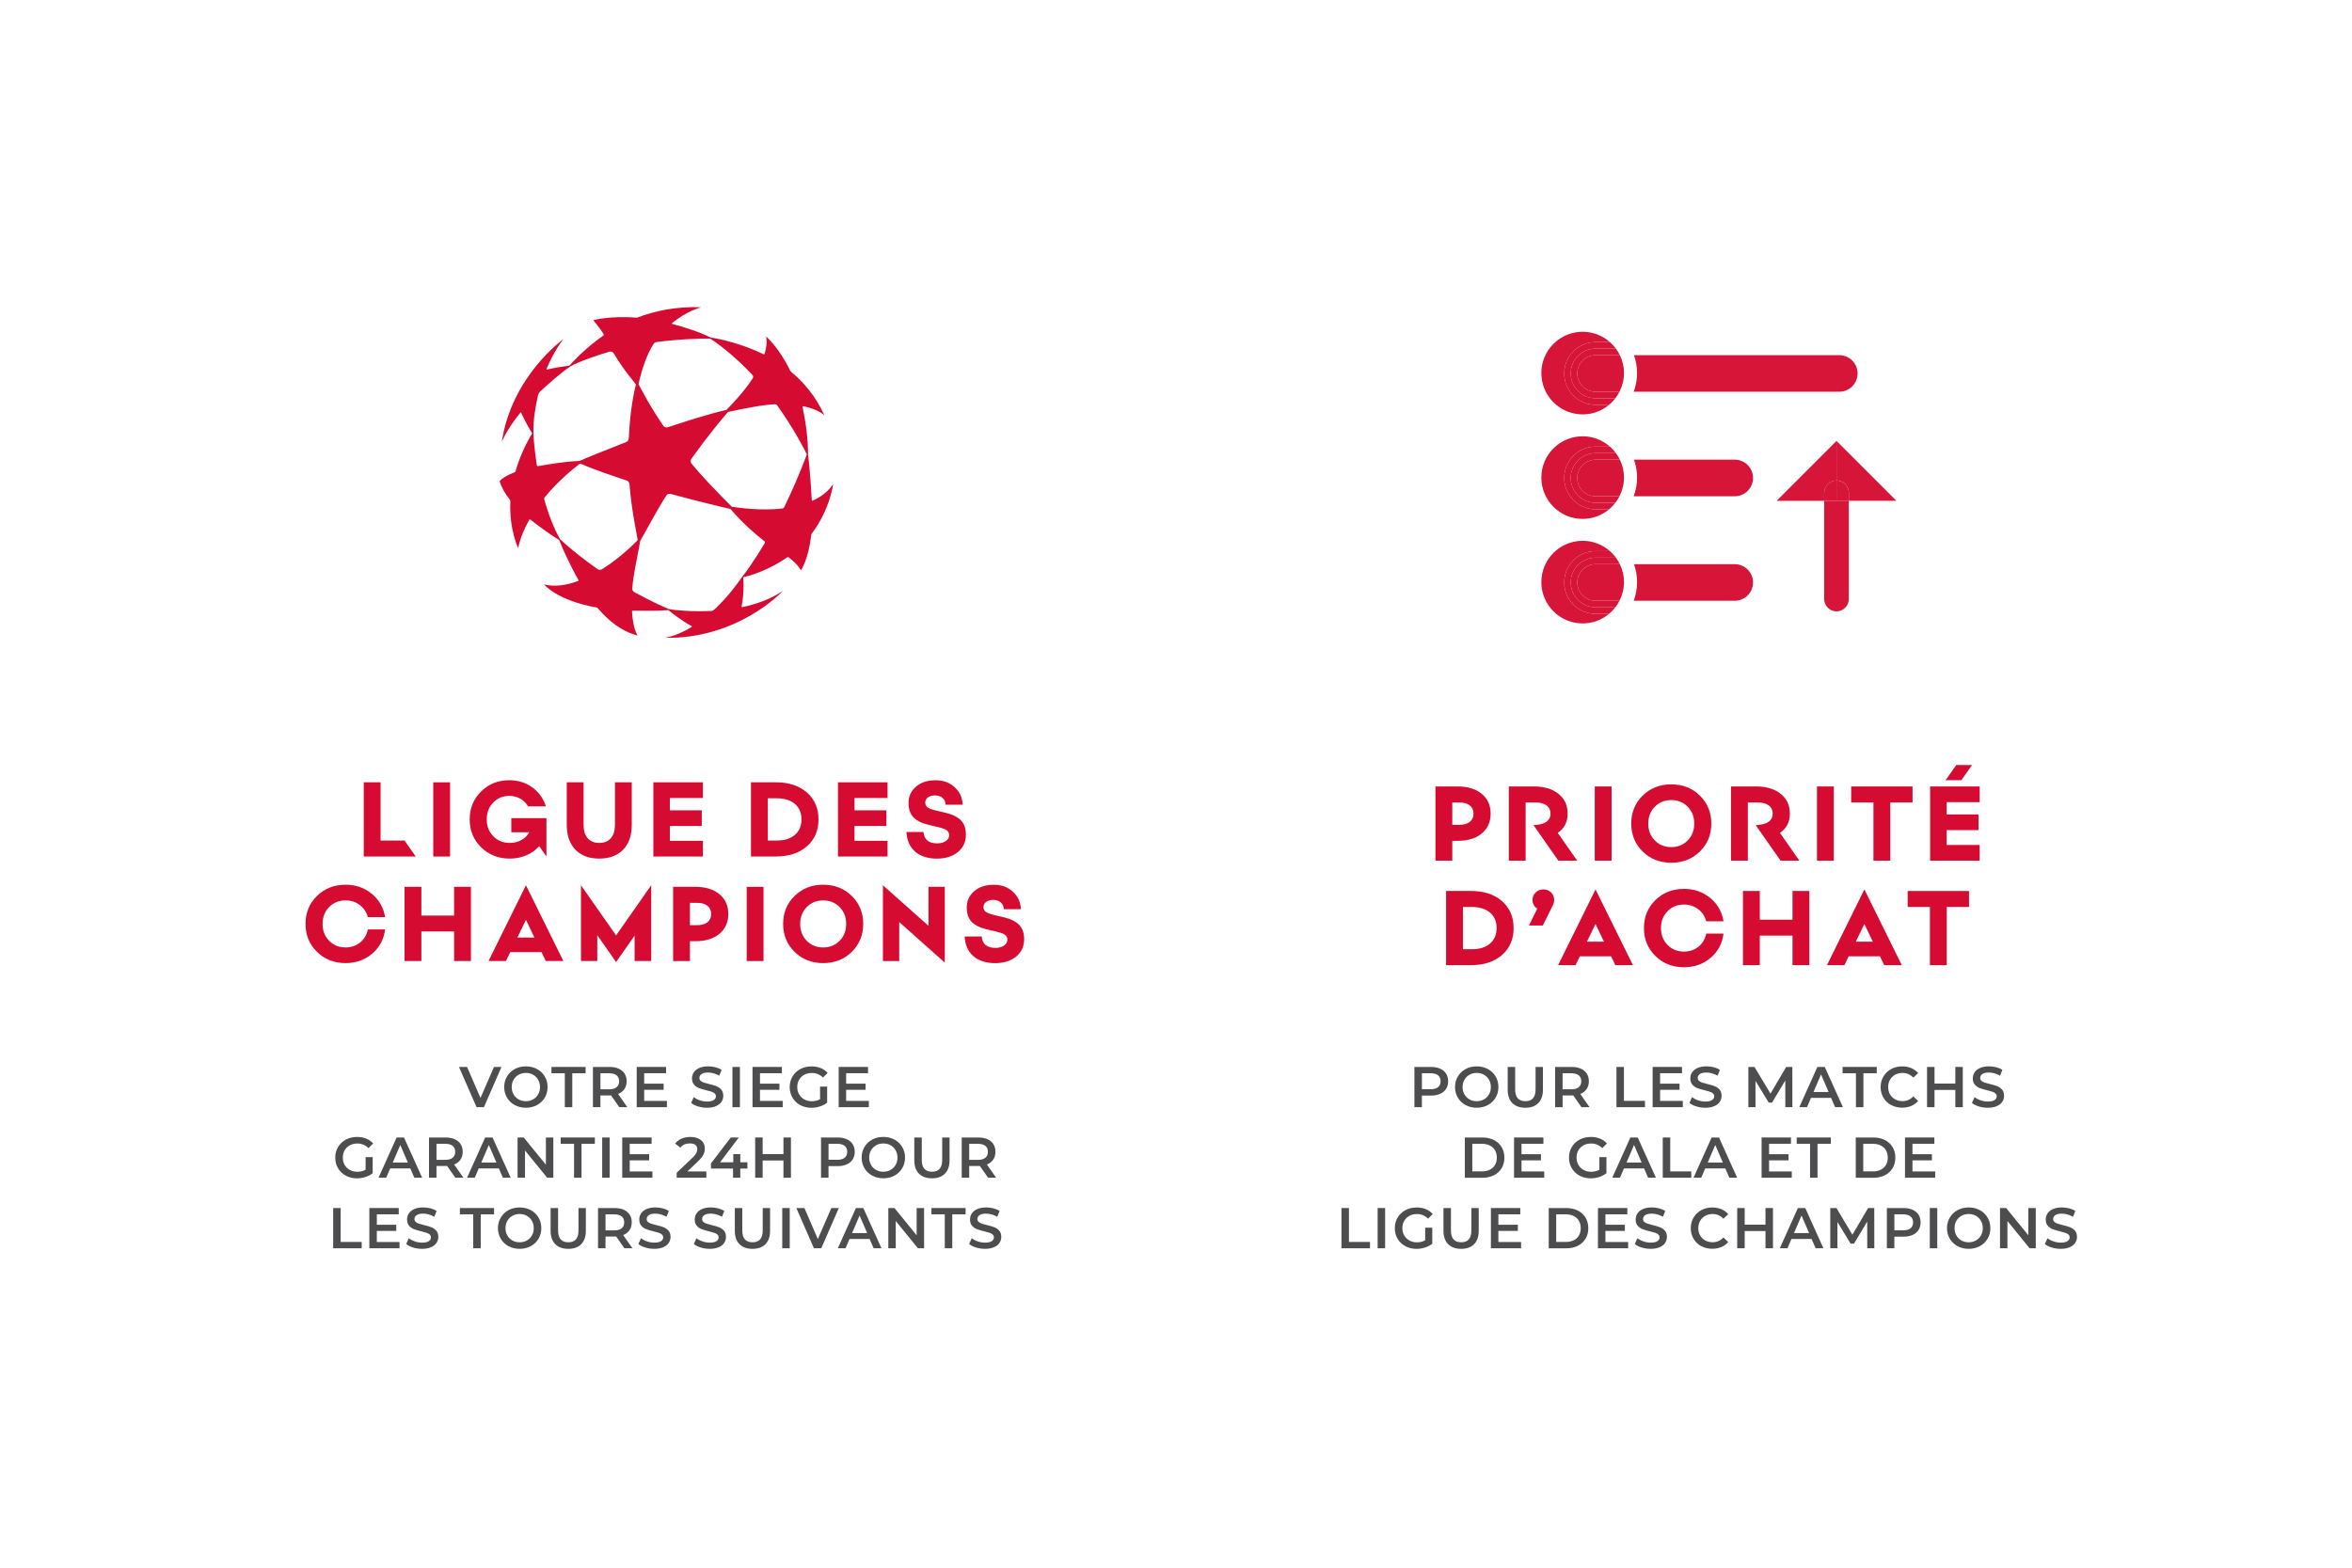 <?xml version="1.0" encoding="UTF-8"?>
<svg id="Layer_1" data-name="Layer 1" xmlns="http://www.w3.org/2000/svg" viewBox="0 0 900 600">
  <defs>
    <style>
      .cls-1 {
        fill: #4d4d4f;
      }

      .cls-2 {
        fill: #d50b32;
      }

      .cls-3 {
        fill: #fff;
      }

      .cls-4 {
        fill: #d61539;
      }
    </style>
  </defs>
  <rect class="cls-3" x="0" width="900" height="600"/>
  <g>
    <path class="cls-2" d="M159.07,327.81h-19.88v-28.4h6.44v22.28h9.16l4.28,6.12Z"/>
    <path class="cls-2" d="M172.22,299.42v28.4h-6.44v-28.4h6.44Z"/>
    <path class="cls-2" d="M209.09,327.81l-2.76-3.96c-1.36,1.52-3.01,2.69-4.96,3.52-1.95.83-4.05,1.24-6.32,1.24-4.35,0-7.99-1.43-10.92-4.3-2.93-2.87-4.4-6.43-4.4-10.7s1.45-7.8,4.36-10.68c2.91-2.88,6.49-4.32,10.76-4.32,3.33,0,6.26.9,8.78,2.7s4.27,4.23,5.26,7.3h-6.8c-.77-1.28-1.79-2.27-3.04-2.96-1.25-.69-2.65-1.04-4.2-1.04-2.45,0-4.5.86-6.14,2.58s-2.46,3.86-2.46,6.42.83,4.73,2.5,6.44c1.67,1.71,3.77,2.56,6.3,2.56,1.63,0,3.09-.35,4.4-1.06,1.31-.71,2.33-1.71,3.08-3.02h-6.88v-5.4h13.44v14.68Z"/>
    <path class="cls-2" d="M220.17,325.19c-2.2-2.28-3.3-5.45-3.3-9.5v-16.28h6.44v16.28c0,2.21.52,3.92,1.56,5.12,1.04,1.2,2.52,1.8,4.44,1.8s3.4-.6,4.44-1.8c1.04-1.2,1.56-2.91,1.56-5.12v-16.28h6.44v16.28c0,4.05-1.1,7.22-3.3,9.5s-5.25,3.42-9.14,3.42-6.94-1.14-9.14-3.42Z"/>
    <path class="cls-2" d="M250.01,327.81v-28.4h18.96v6h-12.64v4.72h12.2v6h-12.2v5.68h12.64v6h-18.96Z"/>
    <path class="cls-2" d="M308.74,323.93c-2.97,2.59-6.94,3.88-11.9,3.88h-9.48v-28.4h9.48c4.96,0,8.93,1.29,11.9,3.88,2.97,2.59,4.46,6.03,4.46,10.32s-1.49,7.73-4.46,10.32ZM297.25,321.69c2.93,0,5.24-.72,6.92-2.16,1.68-1.44,2.52-3.41,2.52-5.92s-.84-4.48-2.52-5.92c-1.68-1.44-3.99-2.16-6.92-2.16h-3.44v16.16h3.44Z"/>
    <path class="cls-2" d="M320.66,327.81v-28.4h18.96v6h-12.64v4.72h12.2v6h-12.2v5.68h12.64v6h-18.96Z"/>
    <path class="cls-2" d="M368.87,315.66c.49,1.07.74,2.32.74,3.76,0,2.77-1.02,5-3.06,6.68s-4.74,2.52-8.1,2.52-6.26-.9-8.3-2.7c-2.04-1.8-3.14-4.3-3.3-7.5h6.52c.13,1.47.63,2.56,1.5,3.28.87.72,2.13,1.08,3.78,1.08,1.33,0,2.43-.3,3.28-.9.85-.6,1.28-1.35,1.28-2.26,0-.8-.35-1.44-1.04-1.92s-2.24-.97-4.64-1.48c-1.97-.43-3.44-.82-4.4-1.18s-1.77-.78-2.44-1.26c-1.04-.69-1.81-1.57-2.3-2.64-.49-1.07-.74-2.32-.74-3.76,0-2.59.96-4.69,2.88-6.32,1.92-1.63,4.4-2.44,7.44-2.44s5.34.88,7.3,2.64c1.96,1.76,2.99,4,3.1,6.72h-6.52c-.05-1.09-.45-1.96-1.18-2.6-.73-.64-1.7-.96-2.9-.96-1.09,0-1.99.25-2.68.76-.69.51-1.04,1.17-1.04,2s.35,1.44,1.04,1.92,2.24.97,4.64,1.48c1.97.43,3.44.82,4.4,1.18.96.36,1.77.78,2.44,1.26,1.04.69,1.81,1.57,2.3,2.64Z"/>
    <path class="cls-2" d="M121.31,364.31c-2.93-2.87-4.4-6.43-4.4-10.7s1.46-7.83,4.38-10.7,6.57-4.3,10.94-4.3c3.87,0,7.21,1.15,10.02,3.46,2.81,2.31,4.51,5.29,5.1,8.94h-6.6c-.53-1.95-1.57-3.5-3.12-4.66-1.55-1.16-3.35-1.74-5.4-1.74-2.53,0-4.63.85-6.3,2.56-1.67,1.71-2.5,3.85-2.5,6.44s.83,4.73,2.5,6.44c1.67,1.71,3.77,2.56,6.3,2.56,2.16,0,4.01-.63,5.56-1.88,1.55-1.25,2.53-2.92,2.96-5h6.6c-.45,3.76-2.09,6.85-4.92,9.26-2.83,2.41-6.23,3.62-10.2,3.62-4.35,0-7.98-1.43-10.92-4.3Z"/>
    <path class="cls-2" d="M173.76,367.81v-11.32h-12.52v11.32h-6.44v-28.4h6.44v11h12.52v-11h6.44v28.4h-6.44Z"/>
    <path class="cls-2" d="M208.85,367.81l-1.64-3.4h-11.96l-1.64,3.4h-6.68l14.32-29,14.32,29h-6.72ZM197.98,358.82h6.52l-3.24-6.76-3.28,6.76Z"/>
    <path class="cls-2" d="M242.83,367.81v-9.72l-7.08,10.12-7.2-10.28v9.88h-6.24v-29l13.44,19.2,13.44-19.2v29h-6.36Z"/>
    <path class="cls-2" d="M275.29,357.4c-2.27,1.88-5.3,2.82-9.12,2.82h-2.16v7.6h-6.44v-28.4h8.6c3.81,0,6.85.94,9.12,2.82,2.27,1.88,3.4,4.41,3.4,7.58s-1.13,5.7-3.4,7.58ZM264.01,345.54v8.56h2.6c1.76,0,3.12-.37,4.08-1.12s1.44-1.8,1.44-3.16-.48-2.41-1.44-3.16c-.96-.75-2.32-1.12-4.08-1.12h-2.6Z"/>
    <path class="cls-2" d="M292.16,339.42v28.4h-6.44v-28.4h6.44Z"/>
    <path class="cls-2" d="M304.05,364.31c-2.92-2.87-4.38-6.43-4.38-10.7s1.46-7.83,4.38-10.7c2.92-2.87,6.57-4.3,10.94-4.3s8.02,1.43,10.94,4.3,4.38,6.43,4.38,10.7-1.46,7.83-4.38,10.7-6.57,4.3-10.94,4.3-8.02-1.43-10.94-4.3ZM321.29,360.06c1.67-1.71,2.5-3.85,2.5-6.44s-.83-4.73-2.5-6.44c-1.67-1.71-3.77-2.56-6.3-2.56s-4.63.85-6.3,2.56c-1.67,1.71-2.5,3.85-2.5,6.44s.83,4.73,2.5,6.44c1.67,1.71,3.77,2.56,6.3,2.56s4.63-.85,6.3-2.56Z"/>
    <path class="cls-2" d="M361.53,339.42v29l-17.44-15.52v14.92h-6.24v-29l17.44,15.52v-14.92h6.24Z"/>
    <path class="cls-2" d="M391.15,355.66c.49,1.07.74,2.32.74,3.76,0,2.77-1.02,5-3.06,6.68-2.04,1.68-4.74,2.52-8.1,2.52s-6.26-.9-8.3-2.7c-2.04-1.8-3.14-4.3-3.3-7.5h6.52c.13,1.47.63,2.56,1.5,3.28.87.72,2.13,1.08,3.78,1.08,1.33,0,2.43-.3,3.28-.9.85-.6,1.28-1.35,1.28-2.26,0-.8-.35-1.44-1.04-1.92s-2.24-.97-4.64-1.48c-1.97-.43-3.44-.82-4.4-1.18-.96-.36-1.77-.78-2.44-1.26-1.04-.69-1.81-1.57-2.3-2.64-.49-1.07-.74-2.32-.74-3.76,0-2.59.96-4.69,2.88-6.32s4.4-2.44,7.44-2.44,5.34.88,7.3,2.64,2.99,4,3.1,6.72h-6.52c-.05-1.09-.45-1.96-1.18-2.6-.73-.64-1.7-.96-2.9-.96-1.09,0-1.99.25-2.68.76-.69.51-1.04,1.17-1.04,2s.35,1.44,1.04,1.92,2.24.97,4.64,1.48c1.97.43,3.44.82,4.4,1.18.96.36,1.77.78,2.44,1.26,1.04.69,1.81,1.57,2.3,2.64Z"/>
  </g>
  <g>
    <path class="cls-1" d="M191.89,408.35l-6.71,15.4h-2.82l-6.73-15.4h3.1l5.13,11.88,5.17-11.88h2.86Z"/>
    <path class="cls-1" d="M196.98,422.95c-1.26-.68-2.25-1.63-2.97-2.84s-1.08-2.56-1.08-4.06.36-2.85,1.08-4.06,1.71-2.16,2.97-2.84,2.68-1.02,4.25-1.02,2.98.34,4.25,1.02c1.26.68,2.25,1.62,2.97,2.83.72,1.2,1.08,2.56,1.08,4.07s-.36,2.87-1.08,4.07c-.72,1.2-1.71,2.15-2.97,2.83-1.26.68-2.68,1.02-4.25,1.02s-2.98-.34-4.25-1.02ZM203.99,420.77c.82-.46,1.47-1.11,1.94-1.94.47-.83.7-1.76.7-2.78s-.23-1.95-.7-2.78c-.47-.83-1.12-1.47-1.94-1.94-.82-.46-1.75-.69-2.77-.69s-1.95.23-2.77.69c-.82.46-1.47,1.11-1.94,1.94-.47.83-.7,1.76-.7,2.78s.23,1.96.7,2.78c.47.83,1.11,1.47,1.94,1.94.82.46,1.75.69,2.77.69s1.95-.23,2.77-.69Z"/>
    <path class="cls-1" d="M216.12,410.77h-5.1v-2.42h13.07v2.42h-5.1v12.98h-2.86v-12.98Z"/>
    <path class="cls-1" d="M236.97,423.75l-3.15-4.51c-.13.01-.33.02-.59.02h-3.48v4.49h-2.86v-15.4h6.34c1.33,0,2.5.22,3.49.66.99.44,1.75,1.07,2.28,1.89.53.82.79,1.8.79,2.93s-.28,2.16-.85,2.99-1.38,1.46-2.43,1.87l3.54,5.06h-3.08ZM235.94,411.56c-.65-.53-1.59-.79-2.84-.79h-3.34v6.14h3.34c1.25,0,2.19-.27,2.84-.8s.97-1.29.97-2.28-.32-1.74-.97-2.27Z"/>
    <path class="cls-1" d="M255.19,421.35v2.4h-11.55v-15.4h11.24v2.4h-8.38v4h7.44v2.35h-7.44v4.25h8.69Z"/>
    <path class="cls-1" d="M267.1,423.46c-1.11-.34-1.98-.78-2.63-1.34l.99-2.22c.63.5,1.4.91,2.32,1.22.92.32,1.84.47,2.76.47,1.14,0,2-.18,2.56-.55.56-.37.85-.85.85-1.45,0-.44-.16-.8-.47-1.09s-.71-.51-1.2-.67c-.48-.16-1.14-.34-1.98-.55-1.17-.28-2.12-.56-2.85-.84-.73-.28-1.35-.71-1.87-1.31-.52-.59-.78-1.4-.78-2.41,0-.85.23-1.62.69-2.32.46-.7,1.16-1.25,2.09-1.66.93-.41,2.07-.62,3.42-.62.94,0,1.86.12,2.77.35.91.23,1.69.57,2.35,1.01l-.9,2.22c-.67-.4-1.38-.7-2.11-.9s-1.45-.31-2.13-.31c-1.13,0-1.97.19-2.52.57-.55.38-.83.89-.83,1.52,0,.44.16.8.47,1.08.31.28.71.5,1.2.66.48.16,1.14.34,1.98.55,1.14.26,2.08.54,2.82.83s1.36.72,1.88,1.31c.52.59.78,1.38.78,2.38,0,.85-.23,1.62-.69,2.31s-1.16,1.24-2.1,1.65c-.94.41-2.08.62-3.43.62-1.19,0-2.34-.17-3.44-.51Z"/>
    <path class="cls-1" d="M280.27,408.35h2.86v15.4h-2.86v-15.4Z"/>
    <path class="cls-1" d="M299.5,421.35v2.4h-11.55v-15.4h11.24v2.4h-8.38v4h7.44v2.35h-7.44v4.25h8.69Z"/>
    <path class="cls-1" d="M313.8,415.88h2.71v6.14c-.79.63-1.72,1.11-2.77,1.45-1.06.34-2.14.51-3.26.51-1.57,0-2.98-.34-4.25-1.02s-2.25-1.62-2.97-2.83c-.72-1.2-1.08-2.56-1.08-4.07s.36-2.87,1.08-4.07c.72-1.2,1.71-2.15,2.98-2.83s2.7-1.02,4.28-1.02c1.29,0,2.46.21,3.52.64,1.06.42,1.94,1.05,2.66,1.87l-1.8,1.76c-1.17-1.17-2.59-1.76-4.25-1.76-1.08,0-2.05.23-2.89.68-.84.46-1.5,1.09-1.98,1.91s-.71,1.76-.71,2.82.24,1.95.71,2.77,1.14,1.47,1.98,1.94c.84.47,1.8.7,2.87.7,1.2,0,2.26-.26,3.17-.79v-4.8Z"/>
    <path class="cls-1" d="M332.47,421.35v2.4h-11.55v-15.4h11.24v2.4h-8.38v4h7.44v2.35h-7.44v4.25h8.69Z"/>
    <path class="cls-1" d="M139.9,442.88h2.71v6.14c-.79.63-1.72,1.11-2.77,1.45-1.06.34-2.14.51-3.26.51-1.57,0-2.99-.34-4.25-1.02-1.26-.68-2.25-1.62-2.97-2.83-.72-1.2-1.08-2.56-1.08-4.07s.36-2.87,1.08-4.07c.72-1.2,1.71-2.15,2.98-2.83s2.7-1.02,4.28-1.02c1.29,0,2.46.21,3.52.64,1.06.42,1.94,1.05,2.66,1.87l-1.8,1.76c-1.17-1.17-2.59-1.76-4.25-1.76-1.09,0-2.05.23-2.89.68-.84.46-1.5,1.09-1.98,1.91s-.71,1.76-.71,2.82.24,1.95.71,2.77,1.14,1.47,1.98,1.94c.84.47,1.8.7,2.87.7,1.2,0,2.26-.26,3.17-.79v-4.8Z"/>
    <path class="cls-1" d="M157.01,447.19h-7.7l-1.52,3.56h-2.95l6.93-15.4h2.82l6.95,15.4h-2.99l-1.54-3.56ZM156.07,444.94l-2.9-6.73-2.88,6.73h5.79Z"/>
    <path class="cls-1" d="M174.24,450.75l-3.15-4.51c-.13.01-.33.02-.59.02h-3.48v4.49h-2.86v-15.4h6.34c1.33,0,2.5.22,3.49.66.99.44,1.75,1.07,2.28,1.89.53.82.79,1.8.79,2.93s-.28,2.16-.85,2.99-1.38,1.46-2.43,1.87l3.54,5.06h-3.08ZM173.21,438.56c-.65-.53-1.59-.79-2.84-.79h-3.34v6.14h3.34c1.25,0,2.19-.27,2.84-.8s.97-1.29.97-2.28-.32-1.74-.97-2.27Z"/>
    <path class="cls-1" d="M190.89,447.19h-7.7l-1.52,3.56h-2.95l6.93-15.4h2.82l6.95,15.4h-2.99l-1.54-3.56ZM189.95,444.94l-2.9-6.73-2.88,6.73h5.79Z"/>
    <path class="cls-1" d="M211.73,435.35v15.4h-2.35l-8.49-10.43v10.43h-2.84v-15.4h2.35l8.49,10.43v-10.43h2.84Z"/>
    <path class="cls-1" d="M219.65,437.77h-5.1v-2.42h13.07v2.42h-5.1v12.98h-2.86v-12.98Z"/>
    <path class="cls-1" d="M230.43,435.35h2.86v15.4h-2.86v-15.4Z"/>
    <path class="cls-1" d="M249.65,448.35v2.4h-11.55v-15.4h11.24v2.4h-8.38v4h7.44v2.35h-7.44v4.25h8.69Z"/>
    <path class="cls-1" d="M270.29,448.33v2.42h-11.35v-1.91l6.12-5.81c.69-.66,1.16-1.24,1.4-1.73.24-.49.36-.98.36-1.46,0-.72-.24-1.27-.73-1.65-.48-.38-1.2-.57-2.13-.57-1.57,0-2.77.54-3.61,1.61l-2-1.54c.6-.81,1.41-1.43,2.43-1.88,1.02-.45,2.16-.67,3.42-.67,1.67,0,3.01.4,4,1.19,1,.79,1.5,1.87,1.5,3.23,0,.84-.18,1.62-.53,2.35-.35.73-1.03,1.57-2.02,2.51l-4.11,3.92h7.26Z"/>
    <path class="cls-1" d="M286,447.25h-2.73v3.5h-2.77v-3.5h-8.45v-1.98l7.59-9.92h3.06l-7.15,9.48h5.04v-3.1h2.68v3.1h2.73v2.42Z"/>
    <path class="cls-1" d="M302.65,435.35v15.4h-2.86v-6.6h-7.96v6.6h-2.86v-15.4h2.86v6.36h7.96v-6.36h2.86Z"/>
    <path class="cls-1" d="M324,436.01c.99.44,1.75,1.07,2.28,1.89.53.82.79,1.8.79,2.93s-.26,2.09-.79,2.92c-.53.83-1.29,1.46-2.28,1.9-.99.44-2.15.66-3.49.66h-3.48v4.44h-2.86v-15.4h6.34c1.33,0,2.5.22,3.49.66ZM323.22,443.1c.65-.53.97-1.28.97-2.27s-.32-1.74-.97-2.27c-.65-.53-1.59-.79-2.84-.79h-3.34v6.12h3.34c1.25,0,2.19-.26,2.84-.79Z"/>
    <path class="cls-1" d="M333.76,449.95c-1.26-.68-2.25-1.63-2.97-2.84s-1.08-2.56-1.08-4.06.36-2.85,1.08-4.06,1.71-2.16,2.97-2.84,2.68-1.02,4.25-1.02,2.98.34,4.25,1.02c1.26.68,2.25,1.62,2.97,2.83.72,1.2,1.08,2.56,1.08,4.07s-.36,2.87-1.08,4.07c-.72,1.2-1.71,2.15-2.97,2.83-1.26.68-2.68,1.02-4.25,1.02s-2.98-.34-4.25-1.02ZM340.78,447.77c.82-.46,1.47-1.11,1.94-1.94.47-.83.7-1.76.7-2.78s-.23-1.95-.7-2.78c-.47-.83-1.12-1.47-1.94-1.94-.82-.46-1.75-.69-2.77-.69s-1.95.23-2.77.69c-.82.46-1.47,1.11-1.94,1.94-.47.83-.7,1.76-.7,2.78s.23,1.96.7,2.78c.47.83,1.11,1.47,1.94,1.94.82.46,1.75.69,2.77.69s1.95-.23,2.77-.69Z"/>
    <path class="cls-1" d="M351.64,449.18c-1.19-1.19-1.78-2.91-1.78-5.14v-8.69h2.86v8.58c0,3.02,1.31,4.53,3.92,4.53s3.89-1.51,3.89-4.53v-8.58h2.82v8.69c0,2.23-.59,3.94-1.77,5.14-1.18,1.2-2.83,1.79-4.96,1.79s-3.78-.6-4.97-1.79Z"/>
    <path class="cls-1" d="M378.09,450.75l-3.15-4.51c-.13.01-.33.02-.59.02h-3.48v4.49h-2.86v-15.4h6.34c1.33,0,2.5.22,3.49.66.99.44,1.75,1.07,2.28,1.89.53.82.79,1.8.79,2.93s-.28,2.16-.85,2.99-1.38,1.46-2.43,1.87l3.54,5.06h-3.08ZM377.05,438.56c-.65-.53-1.59-.79-2.84-.79h-3.34v6.14h3.34c1.25,0,2.19-.27,2.84-.8s.97-1.29.97-2.28-.32-1.74-.97-2.27Z"/>
    <path class="cls-1" d="M127.49,462.35h2.86v12.98h8.05v2.42h-10.91v-15.4Z"/>
    <path class="cls-1" d="M152.88,475.35v2.4h-11.55v-15.4h11.24v2.4h-8.38v4h7.44v2.35h-7.44v4.25h8.69Z"/>
    <path class="cls-1" d="M158.06,477.46c-1.11-.34-1.98-.78-2.63-1.34l.99-2.22c.63.5,1.4.91,2.32,1.22.92.32,1.84.47,2.76.47,1.14,0,2-.18,2.56-.55.56-.37.85-.85.85-1.45,0-.44-.16-.8-.47-1.09s-.71-.51-1.2-.67c-.48-.16-1.14-.34-1.98-.55-1.17-.28-2.12-.56-2.85-.84-.73-.28-1.35-.71-1.87-1.31-.52-.59-.78-1.4-.78-2.41,0-.85.23-1.62.69-2.32.46-.7,1.16-1.25,2.09-1.66.93-.41,2.07-.62,3.42-.62.94,0,1.86.12,2.77.35.91.23,1.69.57,2.35,1.01l-.9,2.22c-.67-.4-1.38-.7-2.11-.9s-1.45-.31-2.13-.31c-1.13,0-1.97.19-2.52.57-.55.38-.83.89-.83,1.52,0,.44.16.8.47,1.08.31.28.71.5,1.2.66.48.16,1.14.34,1.98.55,1.14.26,2.08.54,2.82.83s1.36.72,1.88,1.31c.52.59.78,1.38.78,2.38,0,.85-.23,1.62-.69,2.31s-1.16,1.24-2.1,1.65c-.94.41-2.08.62-3.43.62-1.19,0-2.34-.17-3.44-.51Z"/>
    <path class="cls-1" d="M181.08,464.77h-5.1v-2.42h13.07v2.42h-5.1v12.98h-2.86v-12.98Z"/>
    <path class="cls-1" d="M194.59,476.95c-1.26-.68-2.25-1.63-2.97-2.84s-1.08-2.56-1.08-4.06.36-2.85,1.08-4.06,1.71-2.16,2.97-2.84c1.26-.68,2.68-1.02,4.25-1.02s2.98.34,4.25,1.02c1.26.68,2.25,1.62,2.97,2.83.72,1.2,1.08,2.56,1.08,4.07s-.36,2.87-1.08,4.07c-.72,1.2-1.71,2.15-2.97,2.83-1.26.68-2.68,1.02-4.25,1.02s-2.99-.34-4.25-1.02ZM201.61,474.77c.82-.46,1.47-1.11,1.94-1.94.47-.83.7-1.76.7-2.78s-.23-1.95-.7-2.78c-.47-.83-1.12-1.47-1.94-1.94s-1.75-.69-2.77-.69-1.95.23-2.77.69-1.47,1.11-1.94,1.94c-.47.83-.7,1.76-.7,2.78s.23,1.96.7,2.78c.47.83,1.11,1.47,1.94,1.94s1.75.69,2.77.69,1.95-.23,2.77-.69Z"/>
    <path class="cls-1" d="M212.47,476.18c-1.19-1.19-1.78-2.91-1.78-5.14v-8.69h2.86v8.58c0,3.02,1.3,4.53,3.92,4.53s3.89-1.51,3.89-4.53v-8.58h2.82v8.69c0,2.23-.59,3.94-1.77,5.14-1.18,1.2-2.83,1.79-4.96,1.79s-3.78-.6-4.97-1.79Z"/>
    <path class="cls-1" d="M238.92,477.75l-3.15-4.51c-.13.01-.33.02-.59.02h-3.48v4.49h-2.86v-15.4h6.34c1.33,0,2.5.22,3.49.66.99.44,1.75,1.07,2.28,1.89.53.82.79,1.8.79,2.93s-.28,2.16-.85,2.99-1.38,1.46-2.43,1.87l3.54,5.06h-3.08ZM237.88,465.56c-.65-.53-1.59-.79-2.84-.79h-3.34v6.14h3.34c1.25,0,2.19-.27,2.84-.8s.97-1.29.97-2.28-.32-1.74-.97-2.27Z"/>
    <path class="cls-1" d="M246.92,477.46c-1.11-.34-1.98-.78-2.63-1.34l.99-2.22c.63.5,1.4.91,2.32,1.22s1.84.47,2.76.47c1.14,0,2-.18,2.56-.55.56-.37.85-.85.85-1.45,0-.44-.16-.8-.47-1.09s-.71-.51-1.2-.67c-.48-.16-1.14-.34-1.98-.55-1.17-.28-2.12-.56-2.85-.84-.73-.28-1.35-.71-1.87-1.31-.52-.59-.78-1.4-.78-2.41,0-.85.23-1.62.69-2.32.46-.7,1.16-1.25,2.09-1.66.93-.41,2.07-.62,3.42-.62.94,0,1.86.12,2.77.35s1.69.57,2.35,1.01l-.9,2.22c-.67-.4-1.38-.7-2.11-.9s-1.44-.31-2.13-.31c-1.13,0-1.97.19-2.52.57-.55.38-.83.89-.83,1.52,0,.44.16.8.47,1.08.32.28.71.5,1.2.66.48.16,1.14.34,1.98.55,1.14.26,2.08.54,2.82.83s1.36.72,1.88,1.31.78,1.38.78,2.38c0,.85-.23,1.62-.69,2.31s-1.16,1.24-2.1,1.65c-.94.41-2.08.62-3.43.62-1.19,0-2.33-.17-3.44-.51Z"/>
    <path class="cls-1" d="M268.14,477.46c-1.11-.34-1.98-.78-2.63-1.34l.99-2.22c.63.5,1.4.91,2.32,1.22s1.84.47,2.76.47c1.14,0,2-.18,2.56-.55.56-.37.85-.85.85-1.45,0-.44-.16-.8-.47-1.09s-.71-.51-1.2-.67c-.48-.16-1.14-.34-1.98-.55-1.17-.28-2.12-.56-2.85-.84-.73-.28-1.35-.71-1.87-1.31-.52-.59-.78-1.4-.78-2.41,0-.85.23-1.62.69-2.32.46-.7,1.16-1.25,2.09-1.66.93-.41,2.07-.62,3.42-.62.94,0,1.86.12,2.77.35s1.69.57,2.35,1.01l-.9,2.22c-.67-.4-1.38-.7-2.11-.9s-1.44-.31-2.13-.31c-1.13,0-1.97.19-2.52.57-.55.38-.83.89-.83,1.52,0,.44.16.8.47,1.08.32.28.71.5,1.2.66.48.16,1.14.34,1.98.55,1.14.26,2.08.54,2.82.83s1.36.72,1.88,1.31.78,1.38.78,2.38c0,.85-.23,1.62-.69,2.31s-1.16,1.24-2.1,1.65c-.94.41-2.08.62-3.43.62-1.19,0-2.33-.17-3.44-.51Z"/>
    <path class="cls-1" d="M282.96,476.18c-1.19-1.19-1.78-2.91-1.78-5.14v-8.69h2.86v8.58c0,3.02,1.31,4.53,3.92,4.53s3.89-1.51,3.89-4.53v-8.58h2.82v8.69c0,2.23-.59,3.94-1.77,5.14-1.18,1.2-2.83,1.79-4.96,1.79s-3.78-.6-4.97-1.79Z"/>
    <path class="cls-1" d="M299.33,462.35h2.86v15.4h-2.86v-15.4Z"/>
    <path class="cls-1" d="M320.98,462.35l-6.71,15.4h-2.82l-6.73-15.4h3.1l5.13,11.88,5.17-11.88h2.86Z"/>
    <path class="cls-1" d="M332.77,474.19h-7.7l-1.52,3.56h-2.95l6.93-15.4h2.82l6.95,15.4h-2.99l-1.54-3.56ZM331.82,471.94l-2.9-6.73-2.88,6.73h5.79Z"/>
    <path class="cls-1" d="M353.6,462.35v15.4h-2.35l-8.49-10.43v10.43h-2.84v-15.4h2.35l8.49,10.43v-10.43h2.84Z"/>
    <path class="cls-1" d="M361.52,464.77h-5.1v-2.42h13.07v2.42h-5.1v12.98h-2.86v-12.98Z"/>
    <path class="cls-1" d="M373.48,477.46c-1.11-.34-1.98-.78-2.63-1.34l.99-2.22c.63.5,1.4.91,2.32,1.22.92.32,1.84.47,2.76.47,1.14,0,2-.18,2.56-.55.56-.37.85-.85.85-1.45,0-.44-.16-.8-.47-1.09s-.71-.51-1.2-.67c-.48-.16-1.14-.34-1.98-.55-1.17-.28-2.12-.56-2.85-.84-.73-.28-1.35-.71-1.87-1.31-.52-.59-.78-1.4-.78-2.41,0-.85.23-1.62.69-2.32.46-.7,1.16-1.25,2.09-1.66.93-.41,2.07-.62,3.42-.62.94,0,1.86.12,2.77.35.91.23,1.69.57,2.35,1.01l-.9,2.22c-.67-.4-1.38-.7-2.11-.9s-1.45-.31-2.13-.31c-1.13,0-1.97.19-2.52.57-.55.38-.83.89-.83,1.52,0,.44.16.8.47,1.08.31.28.71.5,1.2.66.48.16,1.14.34,1.98.55,1.14.26,2.08.54,2.82.83s1.36.72,1.88,1.31c.52.59.78,1.38.78,2.38,0,.85-.23,1.62-.69,2.31s-1.16,1.24-2.1,1.65c-.94.41-2.08.62-3.43.62-1.19,0-2.34-.17-3.44-.51Z"/>
  </g>
  <g>
    <path class="cls-1" d="M551.06,409.01c.99.44,1.75,1.07,2.28,1.89.53.82.79,1.8.79,2.93s-.26,2.09-.79,2.92c-.53.83-1.29,1.46-2.28,1.9-.99.44-2.15.66-3.49.66h-3.48v4.44h-2.86v-15.4h6.34c1.33,0,2.5.22,3.49.66ZM550.28,416.1c.65-.53.97-1.28.97-2.27s-.32-1.74-.97-2.27c-.65-.53-1.59-.79-2.84-.79h-3.34v6.12h3.34c1.25,0,2.19-.26,2.84-.79Z"/>
    <path class="cls-1" d="M560.82,422.95c-1.26-.68-2.25-1.63-2.97-2.84s-1.08-2.56-1.08-4.06.36-2.85,1.08-4.06,1.71-2.16,2.97-2.84c1.26-.68,2.68-1.02,4.25-1.02s2.98.34,4.25,1.02c1.26.68,2.25,1.62,2.97,2.83.72,1.2,1.08,2.56,1.08,4.07s-.36,2.87-1.08,4.07c-.72,1.2-1.71,2.15-2.97,2.83-1.26.68-2.68,1.02-4.25,1.02s-2.99-.34-4.25-1.02ZM567.84,420.77c.82-.46,1.47-1.11,1.94-1.94.47-.83.7-1.76.7-2.78s-.23-1.95-.7-2.78c-.47-.83-1.12-1.47-1.94-1.94-.82-.46-1.75-.69-2.77-.69s-1.95.23-2.77.69-1.47,1.11-1.94,1.94c-.47.83-.7,1.76-.7,2.78s.23,1.96.7,2.78c.47.83,1.11,1.47,1.94,1.94s1.75.69,2.77.69,1.95-.23,2.77-.69Z"/>
    <path class="cls-1" d="M578.7,422.18c-1.19-1.19-1.78-2.91-1.78-5.14v-8.69h2.86v8.58c0,3.02,1.3,4.53,3.92,4.53s3.89-1.51,3.89-4.53v-8.58h2.82v8.69c0,2.23-.59,3.94-1.77,5.14-1.18,1.2-2.83,1.79-4.96,1.79s-3.79-.6-4.97-1.79Z"/>
    <path class="cls-1" d="M605.15,423.75l-3.15-4.51c-.13.01-.33.02-.59.02h-3.47v4.49h-2.86v-15.4h6.34c1.33,0,2.5.22,3.49.66.99.44,1.75,1.07,2.28,1.89s.79,1.8.79,2.93-.28,2.16-.85,2.99-1.38,1.46-2.43,1.87l3.54,5.06h-3.08ZM604.11,411.56c-.65-.53-1.59-.79-2.84-.79h-3.34v6.14h3.34c1.25,0,2.19-.27,2.84-.8.64-.54.97-1.29.97-2.28s-.32-1.74-.97-2.27Z"/>
    <path class="cls-1" d="M618.54,408.35h2.86v12.98h8.05v2.42h-10.91v-15.4Z"/>
    <path class="cls-1" d="M643.93,421.35v2.4h-11.55v-15.4h11.24v2.4h-8.38v4h7.44v2.35h-7.44v4.25h8.69Z"/>
    <path class="cls-1" d="M649.11,423.46c-1.11-.34-1.98-.78-2.63-1.34l.99-2.22c.63.5,1.4.91,2.32,1.22.92.32,1.84.47,2.76.47,1.14,0,2-.18,2.56-.55.56-.37.85-.85.85-1.45,0-.44-.16-.8-.47-1.09s-.71-.51-1.2-.67c-.48-.16-1.14-.34-1.98-.55-1.17-.28-2.12-.56-2.85-.84-.73-.28-1.35-.71-1.87-1.31-.52-.59-.78-1.4-.78-2.41,0-.85.23-1.62.69-2.32.46-.7,1.16-1.25,2.09-1.66.93-.41,2.07-.62,3.42-.62.94,0,1.86.12,2.77.35.91.23,1.69.57,2.35,1.01l-.9,2.22c-.67-.4-1.38-.7-2.11-.9-.73-.21-1.45-.31-2.13-.31-1.13,0-1.97.19-2.52.57-.55.38-.83.89-.83,1.52,0,.44.16.8.47,1.08.32.28.71.5,1.2.66.48.16,1.14.34,1.98.55,1.14.26,2.08.54,2.82.83s1.36.72,1.88,1.31c.52.59.78,1.38.78,2.38,0,.85-.23,1.62-.69,2.31-.46.69-1.16,1.24-2.1,1.65-.94.41-2.08.62-3.43.62-1.19,0-2.34-.17-3.44-.51Z"/>
    <path class="cls-1" d="M683.16,423.75l-.02-10.21-5.06,8.45h-1.28l-5.06-8.32v10.08h-2.73v-15.4h2.35l6.12,10.21,6.01-10.21h2.35l.02,15.4h-2.71Z"/>
    <path class="cls-1" d="M700.67,420.19h-7.7l-1.52,3.56h-2.95l6.93-15.4h2.82l6.95,15.4h-2.99l-1.54-3.56ZM699.72,417.94l-2.9-6.73-2.88,6.73h5.79Z"/>
    <path class="cls-1" d="M710.17,410.77h-5.1v-2.42h13.07v2.42h-5.1v12.98h-2.86v-12.98Z"/>
    <path class="cls-1" d="M723.65,422.95c-1.25-.68-2.24-1.62-2.95-2.83-.71-1.2-1.07-2.56-1.07-4.07s.36-2.87,1.08-4.07c.72-1.2,1.71-2.15,2.96-2.83s2.66-1.02,4.21-1.02c1.26,0,2.41.22,3.46.66,1.04.44,1.92,1.08,2.64,1.91l-1.85,1.74c-1.11-1.2-2.49-1.8-4.11-1.8-1.06,0-2,.23-2.84.69s-1.49,1.1-1.96,1.92c-.47.82-.7,1.75-.7,2.79s.23,1.97.7,2.79,1.12,1.46,1.96,1.92,1.78.69,2.84.69c1.63,0,3-.61,4.11-1.83l1.85,1.76c-.72.84-1.6,1.47-2.65,1.91-1.05.44-2.2.66-3.46.66-1.55,0-2.96-.34-4.21-1.02Z"/>
    <path class="cls-1" d="M751.07,408.35v15.4h-2.86v-6.6h-7.96v6.6h-2.86v-15.4h2.86v6.36h7.96v-6.36h2.86Z"/>
    <path class="cls-1" d="M757.2,423.46c-1.11-.34-1.98-.78-2.63-1.34l.99-2.22c.63.5,1.4.91,2.32,1.22.92.32,1.84.47,2.76.47,1.14,0,2-.18,2.56-.55.56-.37.85-.85.85-1.45,0-.44-.16-.8-.47-1.09s-.71-.51-1.2-.67c-.48-.16-1.14-.34-1.98-.55-1.17-.28-2.12-.56-2.85-.84-.73-.28-1.35-.71-1.87-1.31-.52-.59-.78-1.4-.78-2.41,0-.85.23-1.62.69-2.32.46-.7,1.16-1.25,2.09-1.66.93-.41,2.07-.62,3.42-.62.94,0,1.86.12,2.77.35.91.23,1.69.57,2.35,1.01l-.9,2.22c-.67-.4-1.38-.7-2.11-.9-.73-.21-1.44-.31-2.13-.31-1.13,0-1.97.19-2.52.57-.55.38-.83.89-.83,1.52,0,.44.16.8.47,1.08.31.28.71.5,1.2.66.48.16,1.14.34,1.98.55,1.14.26,2.08.54,2.82.83s1.36.72,1.88,1.31c.52.59.78,1.38.78,2.38,0,.85-.23,1.62-.69,2.31-.46.69-1.16,1.24-2.1,1.65-.94.41-2.08.62-3.43.62-1.19,0-2.33-.17-3.44-.51Z"/>
    <path class="cls-1" d="M560.52,435.35h6.73c1.64,0,3.1.32,4.38.96,1.28.64,2.27,1.54,2.97,2.71s1.06,2.51,1.06,4.04-.35,2.87-1.06,4.04-1.69,2.07-2.97,2.71c-1.28.64-2.74.96-4.38.96h-6.73v-15.4ZM567.12,448.33c1.13,0,2.12-.22,2.98-.65s1.52-1.05,1.98-1.85c.46-.8.69-1.73.69-2.78s-.23-1.98-.69-2.78c-.46-.8-1.12-1.42-1.98-1.85s-1.85-.65-2.98-.65h-3.74v10.56h3.74Z"/>
    <path class="cls-1" d="M590.9,448.35v2.4h-11.55v-15.4h11.24v2.4h-8.38v4h7.44v2.35h-7.44v4.25h8.69Z"/>
    <path class="cls-1" d="M612,442.88h2.71v6.14c-.79.63-1.72,1.11-2.77,1.45-1.06.34-2.14.51-3.26.51-1.57,0-2.98-.34-4.25-1.02s-2.25-1.62-2.97-2.83c-.72-1.2-1.08-2.56-1.08-4.07s.36-2.87,1.08-4.07c.72-1.2,1.71-2.15,2.98-2.83,1.27-.68,2.7-1.02,4.28-1.02,1.29,0,2.46.21,3.52.64,1.06.42,1.94,1.05,2.66,1.87l-1.8,1.76c-1.17-1.17-2.59-1.76-4.25-1.76-1.08,0-2.05.23-2.89.68-.84.46-1.5,1.09-1.98,1.91s-.71,1.76-.71,2.82.24,1.95.71,2.77,1.14,1.47,1.98,1.94c.84.47,1.8.7,2.87.7,1.2,0,2.26-.26,3.17-.79v-4.8Z"/>
    <path class="cls-1" d="M629.11,447.19h-7.7l-1.52,3.56h-2.95l6.93-15.4h2.82l6.95,15.4h-2.99l-1.54-3.56ZM628.17,444.94l-2.9-6.73-2.88,6.73h5.79Z"/>
    <path class="cls-1" d="M636.26,435.35h2.86v12.98h8.05v2.42h-10.91v-15.4Z"/>
    <path class="cls-1" d="M660.2,447.19h-7.7l-1.52,3.56h-2.95l6.93-15.4h2.82l6.95,15.4h-2.99l-1.54-3.56ZM659.25,444.94l-2.9-6.73-2.88,6.73h5.79Z"/>
    <path class="cls-1" d="M685.63,448.35v2.4h-11.55v-15.4h11.24v2.4h-8.38v4h7.44v2.35h-7.44v4.25h8.69Z"/>
    <path class="cls-1" d="M692.61,437.77h-5.1v-2.42h13.07v2.42h-5.1v12.98h-2.86v-12.98Z"/>
    <path class="cls-1" d="M710.12,435.35h6.73c1.64,0,3.1.32,4.38.96,1.28.64,2.27,1.54,2.97,2.71s1.06,2.51,1.06,4.04-.35,2.87-1.06,4.04-1.69,2.07-2.97,2.71c-1.28.64-2.74.96-4.38.96h-6.73v-15.4ZM716.72,448.33c1.13,0,2.12-.22,2.98-.65s1.52-1.05,1.98-1.85c.46-.8.69-1.73.69-2.78s-.23-1.98-.69-2.78c-.46-.8-1.12-1.42-1.98-1.85s-1.85-.65-2.98-.65h-3.74v10.56h3.74Z"/>
    <path class="cls-1" d="M740.5,448.35v2.4h-11.55v-15.4h11.24v2.4h-8.38v4h7.44v2.35h-7.44v4.25h8.69Z"/>
    <path class="cls-1" d="M513.32,462.35h2.86v12.98h8.05v2.42h-10.91v-15.4Z"/>
    <path class="cls-1" d="M527.16,462.35h2.86v15.4h-2.86v-15.4Z"/>
    <path class="cls-1" d="M545.35,469.88h2.71v6.14c-.79.63-1.72,1.11-2.77,1.45-1.06.34-2.14.51-3.26.51-1.57,0-2.98-.34-4.25-1.02s-2.25-1.62-2.97-2.83c-.72-1.2-1.08-2.56-1.08-4.07s.36-2.87,1.08-4.07c.72-1.2,1.71-2.15,2.98-2.83,1.27-.68,2.7-1.02,4.28-1.02,1.29,0,2.46.21,3.52.64,1.06.42,1.94,1.05,2.66,1.87l-1.8,1.76c-1.17-1.17-2.59-1.76-4.25-1.76-1.08,0-2.05.23-2.89.68-.84.46-1.5,1.09-1.98,1.91s-.71,1.76-.71,2.82.24,1.95.71,2.77,1.14,1.47,1.98,1.94c.84.47,1.8.7,2.87.7,1.2,0,2.26-.26,3.17-.79v-4.8Z"/>
    <path class="cls-1" d="M554.13,476.18c-1.19-1.19-1.78-2.91-1.78-5.14v-8.69h2.86v8.58c0,3.02,1.3,4.53,3.92,4.53s3.89-1.51,3.89-4.53v-8.58h2.82v8.69c0,2.23-.59,3.94-1.77,5.14-1.18,1.2-2.83,1.79-4.96,1.79s-3.79-.6-4.97-1.79Z"/>
    <path class="cls-1" d="M582.05,475.35v2.4h-11.55v-15.4h11.24v2.4h-8.38v4h7.44v2.35h-7.44v4.25h8.69Z"/>
    <path class="cls-1" d="M592.63,462.35h6.73c1.64,0,3.1.32,4.38.96,1.28.64,2.27,1.54,2.97,2.71.7,1.17,1.06,2.51,1.06,4.04s-.35,2.87-1.06,4.04c-.71,1.17-1.69,2.07-2.97,2.71-1.28.64-2.74.96-4.38.96h-6.73v-15.4ZM599.23,475.33c1.13,0,2.12-.22,2.98-.65.86-.43,1.52-1.05,1.98-1.85.46-.8.69-1.73.69-2.78s-.23-1.98-.69-2.78c-.46-.8-1.12-1.42-1.98-1.85-.86-.43-1.85-.65-2.98-.65h-3.74v10.56h3.74Z"/>
    <path class="cls-1" d="M623.01,475.35v2.4h-11.55v-15.4h11.24v2.4h-8.38v4h7.44v2.35h-7.44v4.25h8.69Z"/>
    <path class="cls-1" d="M628.19,477.46c-1.11-.34-1.98-.78-2.63-1.34l.99-2.22c.63.5,1.4.91,2.32,1.22.92.32,1.84.47,2.76.47,1.14,0,2-.18,2.56-.55.56-.37.85-.85.85-1.45,0-.44-.16-.8-.47-1.09s-.71-.51-1.2-.67c-.48-.16-1.14-.34-1.98-.55-1.17-.28-2.12-.56-2.85-.84-.73-.28-1.35-.71-1.87-1.31-.52-.59-.78-1.4-.78-2.41,0-.85.23-1.62.69-2.32.46-.7,1.16-1.25,2.09-1.66.93-.41,2.07-.62,3.42-.62.94,0,1.86.12,2.77.35.91.23,1.69.57,2.35,1.01l-.9,2.22c-.67-.4-1.38-.7-2.11-.9-.73-.21-1.45-.31-2.13-.31-1.13,0-1.97.19-2.52.57-.55.38-.83.89-.83,1.52,0,.44.16.8.47,1.08.32.28.71.5,1.2.66.48.16,1.14.34,1.98.55,1.14.26,2.08.54,2.82.83s1.36.72,1.88,1.31c.52.59.78,1.38.78,2.38,0,.85-.23,1.62-.69,2.31-.46.69-1.16,1.24-2.1,1.65-.94.41-2.08.62-3.43.62-1.19,0-2.34-.17-3.44-.51Z"/>
    <path class="cls-1" d="M651,476.95c-1.25-.68-2.24-1.62-2.95-2.83-.71-1.2-1.07-2.56-1.07-4.07s.36-2.87,1.08-4.07c.72-1.2,1.71-2.15,2.96-2.83s2.66-1.02,4.21-1.02c1.26,0,2.41.22,3.45.66,1.04.44,1.92,1.08,2.64,1.91l-1.85,1.74c-1.12-1.2-2.49-1.8-4.11-1.8-1.06,0-2,.23-2.84.69-.84.46-1.49,1.1-1.96,1.92-.47.82-.7,1.75-.7,2.79s.23,1.97.7,2.79c.47.82,1.12,1.46,1.96,1.92.84.46,1.78.69,2.84.69,1.63,0,3-.61,4.11-1.83l1.85,1.76c-.72.84-1.6,1.47-2.65,1.91-1.05.44-2.21.66-3.47.66-1.55,0-2.96-.34-4.21-1.02Z"/>
    <path class="cls-1" d="M678.43,462.35v15.4h-2.86v-6.6h-7.96v6.6h-2.86v-15.4h2.86v6.36h7.96v-6.36h2.86Z"/>
    <path class="cls-1" d="M693.21,474.19h-7.7l-1.52,3.56h-2.95l6.93-15.4h2.82l6.95,15.4h-2.99l-1.54-3.56ZM692.26,471.94l-2.9-6.73-2.88,6.73h5.79Z"/>
    <path class="cls-1" d="M714.51,477.75l-.02-10.21-5.06,8.45h-1.28l-5.06-8.32v10.08h-2.73v-15.4h2.35l6.12,10.21,6.01-10.21h2.35l.02,15.4h-2.71Z"/>
    <path class="cls-1" d="M731.85,463.01c.99.44,1.75,1.07,2.28,1.89.53.82.79,1.8.79,2.93s-.26,2.09-.79,2.92c-.53.83-1.29,1.46-2.28,1.9-.99.44-2.15.66-3.49.66h-3.48v4.44h-2.86v-15.4h6.34c1.33,0,2.5.22,3.49.66ZM731.07,470.1c.65-.53.97-1.28.97-2.27s-.32-1.74-.97-2.27c-.65-.53-1.59-.79-2.84-.79h-3.34v6.12h3.34c1.25,0,2.19-.26,2.84-.79Z"/>
    <path class="cls-1" d="M738.44,462.35h2.86v15.4h-2.86v-15.4Z"/>
    <path class="cls-1" d="M749.07,476.95c-1.26-.68-2.25-1.63-2.97-2.84s-1.08-2.56-1.08-4.06.36-2.85,1.08-4.06,1.71-2.16,2.97-2.84c1.26-.68,2.68-1.02,4.25-1.02s2.98.34,4.25,1.02c1.26.68,2.25,1.62,2.97,2.83.72,1.2,1.08,2.56,1.08,4.07s-.36,2.87-1.08,4.07c-.72,1.2-1.71,2.15-2.97,2.83-1.26.68-2.68,1.02-4.25,1.02s-2.99-.34-4.25-1.02ZM756.09,474.77c.82-.46,1.47-1.11,1.94-1.94.47-.83.7-1.76.7-2.78s-.23-1.95-.7-2.78c-.47-.83-1.12-1.47-1.94-1.94-.82-.46-1.75-.69-2.77-.69s-1.95.23-2.77.69-1.47,1.11-1.94,1.94c-.47.83-.7,1.76-.7,2.78s.23,1.96.7,2.78c.47.83,1.11,1.47,1.94,1.94s1.75.69,2.77.69,1.95-.23,2.77-.69Z"/>
    <path class="cls-1" d="M778.99,462.35v15.4h-2.35l-8.49-10.43v10.43h-2.84v-15.4h2.35l8.49,10.43v-10.43h2.84Z"/>
    <path class="cls-1" d="M785.11,477.46c-1.11-.34-1.98-.78-2.63-1.34l.99-2.22c.63.5,1.4.91,2.32,1.22s1.84.47,2.76.47c1.14,0,2-.18,2.56-.55.56-.37.85-.85.85-1.45,0-.44-.16-.8-.47-1.09-.32-.29-.71-.51-1.2-.67-.48-.16-1.14-.34-1.98-.55-1.17-.28-2.12-.56-2.85-.84s-1.35-.71-1.87-1.31c-.52-.59-.78-1.4-.78-2.41,0-.85.23-1.62.69-2.32.46-.7,1.16-1.25,2.09-1.66.93-.41,2.07-.62,3.42-.62.94,0,1.86.12,2.77.35.91.23,1.69.57,2.35,1.01l-.9,2.22c-.67-.4-1.38-.7-2.11-.9s-1.45-.31-2.13-.31c-1.13,0-1.97.19-2.52.57-.55.38-.83.89-.83,1.52,0,.44.16.8.47,1.08.32.28.71.5,1.2.66.48.16,1.14.34,1.98.55,1.14.26,2.08.54,2.82.83.73.29,1.36.72,1.88,1.31.52.59.78,1.38.78,2.38,0,.85-.23,1.62-.69,2.31s-1.16,1.24-2.1,1.65c-.94.41-2.08.62-3.43.62-1.19,0-2.34-.17-3.44-.51Z"/>
  </g>
  <g>
    <path class="cls-4" d="M625.14,149.93h78.67c3.86,0,7-3.14,7-7s-3.14-7-7-7h-78.56c.75,2.15,1.19,4.45,1.19,6.86s-.47,4.91-1.29,7.14Z"/>
    <path class="cls-4" d="M598.55,142.93c0-6.63,5.37-12,12-12h5.49c-2.79-2.45-6.43-3.95-10.43-3.95-8.73,0-15.81,7.08-15.81,15.81s7.08,15.81,15.81,15.81c3.85,0,7.38-1.38,10.12-3.67h-5.18c-6.63,0-12-5.37-12-12Z"/>
    <path class="cls-4" d="M603.55,142.93c0,3.86,3.14,7,7,7h9.15c1.09-2.15,1.72-4.57,1.72-7.14s-.58-4.78-1.58-6.86h-9.29c-3.86,0-7,3.14-7,7Z"/>
    <path class="cls-4" d="M601.05,142.93c0-5.24,4.26-9.5,9.5-9.5h7.78c-.67-.91-1.44-1.75-2.29-2.5h-5.49c-6.63,0-12,5.37-12,12s5.37,12,12,12h5.18c.89-.74,1.68-1.58,2.39-2.5h-7.57c-5.24,0-9.5-4.26-9.5-9.5Z"/>
    <path class="cls-4" d="M610.55,149.93c-3.86,0-7-3.14-7-7s3.14-7,7-7h9.29c-.43-.88-.93-1.72-1.51-2.5h-7.78c-5.24,0-9.5,4.26-9.5,9.5s4.26,9.5,9.5,9.5h7.57c.6-.78,1.13-1.61,1.58-2.5h-9.15Z"/>
    <path class="cls-4" d="M625.14,189.93h38.67c3.86,0,7-3.14,7-7s-3.14-7-7-7h-38.56c.75,2.15,1.19,4.45,1.19,6.86s-.47,4.91-1.29,7.14Z"/>
    <path class="cls-4" d="M598.55,182.93c0-6.63,5.37-12,12-12h5.49c-2.79-2.45-6.43-3.95-10.43-3.95-8.73,0-15.81,7.08-15.81,15.81s7.08,15.81,15.81,15.81c3.85,0,7.38-1.38,10.12-3.67h-5.18c-6.63,0-12-5.37-12-12Z"/>
    <path class="cls-4" d="M603.55,182.93c0,3.86,3.14,7,7,7h9.15c1.09-2.15,1.72-4.57,1.72-7.14s-.58-4.78-1.58-6.86h-9.29c-3.86,0-7,3.14-7,7Z"/>
    <path class="cls-4" d="M601.05,182.93c0-5.24,4.26-9.5,9.5-9.5h7.78c-.67-.91-1.44-1.75-2.29-2.5h-5.49c-6.63,0-12,5.37-12,12s5.37,12,12,12h5.18c.89-.74,1.68-1.58,2.39-2.5h-7.57c-5.24,0-9.5-4.26-9.5-9.5Z"/>
    <path class="cls-4" d="M610.55,189.93c-3.86,0-7-3.14-7-7s3.14-7,7-7h9.29c-.43-.88-.93-1.72-1.51-2.5h-7.78c-5.24,0-9.5,4.26-9.5,9.5s4.26,9.5,9.5,9.5h7.57c.6-.78,1.13-1.61,1.58-2.5h-9.15Z"/>
    <path class="cls-4" d="M625.14,229.93h38.67c3.86,0,7-3.14,7-7s-3.14-7-7-7h-38.56c.75,2.15,1.19,4.45,1.19,6.86s-.47,4.91-1.29,7.14Z"/>
    <path class="cls-4" d="M598.55,222.93c0-6.63,5.37-12,12-12h5.49c-2.79-2.45-6.43-3.95-10.43-3.95-8.73,0-15.81,7.08-15.81,15.81s7.08,15.81,15.81,15.81c3.85,0,7.38-1.38,10.12-3.67h-5.18c-6.63,0-12-5.37-12-12Z"/>
    <path class="cls-4" d="M603.55,222.93c0,3.86,3.14,7,7,7h9.15c1.09-2.15,1.72-4.57,1.72-7.14s-.58-4.78-1.58-6.86h-9.29c-3.86,0-7,3.14-7,7Z"/>
    <path class="cls-4" d="M601.05,222.93c0-5.24,4.26-9.5,9.5-9.5h7.78c-.67-.91-1.44-1.75-2.29-2.5h-5.49c-6.63,0-12,5.37-12,12s5.37,12,12,12h5.18c.89-.74,1.68-1.58,2.39-2.5h-7.57c-5.24,0-9.5-4.26-9.5-9.5Z"/>
    <path class="cls-4" d="M610.55,229.93c-3.86,0-7-3.14-7-7s3.14-7,7-7h9.29c-.43-.88-.93-1.72-1.51-2.5h-7.78c-5.24,0-9.5,4.26-9.5,9.5s4.26,9.5,9.5,9.5h7.57c.6-.78,1.13-1.61,1.58-2.5h-9.15Z"/>
    <path class="cls-4" d="M702.74,191.67v37.6-37.6h-4.71v37.6c0,2.6,2.11,4.71,4.71,4.71s4.71-2.11,4.71-4.71v-37.6h-4.71Z"/>
    <path class="cls-4" d="M702.74,183.89h0v-15.12l-22.91,22.91h18.2v-3.07c0-2.6,2.11-4.71,4.71-4.71Z"/>
    <path class="cls-4" d="M707.46,188.6v3.07h18.2l-22.91-22.91h0v15.12c2.6,0,4.71,2.11,4.71,4.71Z"/>
    <path class="cls-4" d="M702.74,183.89h0c-2.6,0-4.71,2.11-4.71,4.71v3.07h4.71v-7.79Z"/>
    <path class="cls-4" d="M702.74,183.89v7.79h4.71v-3.07c0-2.6-2.11-4.71-4.71-4.71Z"/>
  </g>
  <path class="cls-2" d="M310.99,191.62c-.16.07-.35-.04-.36-.22-.38-7.5-1.07-14.8-1.43-17.46.03-6.48-1.04-13.21-2.11-18.17-.04-.18.12-.34.3-.3,6.12,1.25,8.08,3.55,8.08,3.55-3.24-7.28-7.91-12.76-12.98-16.91-4.34-9.1-9.33-13.31-9.33-13.31.4,2.01.13,4.29-.59,6.64-.05.15-.22.22-.36.15-8.31-4.07-16.9-5.93-20.22-6.4-4.96-2.42-10.38-4.02-14.79-5.23-.12-.03-.15-.19-.06-.26,5.85-4.86,11.23-6.1,11.23-6.1-9.53-.38-17.73,1.34-24.58,3.98-10.24-.82-16.77.96-16.77.96,0,0,2.83,3.39,3.93,5.28.13.23.06.52-.15.67-6.44,4.47-11.07,9.39-12.89,11.44-2.03.28-5.55.76-8.62,1.52-.12.03-.23-.09-.18-.21,3.08-7.34,6.43-11.4,6.43-11.4,0,0-19.77,14.06-23.52,39.32,0,0,1.63-4.48,7.13-11.27.07-.09.21-.07.26.03,1.56,3.46,3.34,6.53,4.24,7.94-3.03,4.88-5.12,10.2-6.4,14.56-.04.15-.16.27-.31.33-4.58,1.74-5.75,3.4-5.75,3.4.71,2.43,2.11,4.81,3.88,7.05.15.19.23.44.22.68-.49,10.78,2.99,17.88,2.99,17.88.78-3.77,2.32-7.42,4.26-10.86.08-.14.26-.17.38-.07,4.52,3.59,9.2,6.74,11.06,7.85.96,2.45,3.7,8.81,7.37,15.33.08.14.01.31-.13.36-4.39,1.6-8.89,2.33-13.02,1.32,0,0,4.98,6.21,20.34,8.86,4.26,5.04,9.45,9.22,15.5,10.67,0,0-1.77-1.95-2.21-9.24,0-.15.11-.27.26-.27,3.79.06,8.94.14,13.64-.2,1.67,1.32,5.31,4.21,8.86,6.05.18.09.19.34.02.44-6.24,3.78-10.4,4.11-10.4,4.11,28.28.6,45.26-17.86,45.26-17.86-4.66,3.07-10.04,4.98-15.39,6.11-.18.04-.34-.12-.3-.3,1-4.82.72-9.47.65-11.11,6.71-1.67,12.56-4.67,16.9-7.73.09-.06.2-.06.29,0,1.8,1.26,3.35,2.67,4.89,5.01,0,0,2.93-4.16,3.94-13.78,7.26-9.49,8.34-19.21,8.34-19.21-1.82,2.85-4.58,4.91-7.8,6.38ZM250.1,131.61c.24-.38.64-.63,1.08-.69,9.12-1.21,17.46-1.38,20.66-1.29,5.83,3.89,11.53,9.02,16.08,13.88.32.34.37.85.12,1.25-3.25,5.09-7.97,9.97-10.04,12.1-7.69,1.82-15.85,4.48-22.46,6.66-.64.21-1.35-.03-1.74-.59-5.02-7.31-8.21-13.58-9.47-15.9,1.36-6.09,3.26-11.52,5.76-15.41ZM205.41,177.98c-.74-4.78-1.23-9.81-1.28-12.11-.12-5.31.72-10.02,1.7-14.38.16-.71.53-1.36,1.07-1.85,2.84-2.61,7.98-7.21,11.22-9.3,3.06-1.96,11.55-4.71,15.06-5.73.68-.2,1.4.1,1.75.72.42.74.86,1.48,1.33,2.2,2.76,4.3,5.8,8.01,7.08,9.61-1.7,6.75-2.42,14.32-2.75,20.71-.03.6-.41,1.12-.97,1.34-8.87,3.47-15.57,6.18-17.82,7.22-6.09.26-11.89,1.3-15.81,1.98-.28.05-.54-.14-.58-.42ZM230.33,217.87c-.52.32-1.19.31-1.69-.05-4.49-3.18-9.84-7.25-14.3-11.42-2.63-4.5-4.66-10.27-6.07-15.18-.09-.32-.02-.66.19-.91,5-6.16,11.01-11.04,13.52-12.9,5.66,2.45,12.16,4.61,17.85,6.5.58.19.99.72,1.04,1.33.8,10.14,2.66,18.33,3.15,21.47-2.12,2.27-7.67,7.43-13.68,11.17ZM292.66,207.83c-4.3,7.22-7.58,11.58-8.62,12.9-1.42,2.01-5.05,7.26-10.68,12.56-.36.34-.83.53-1.32.55-7.05.29-13.61-.2-16.17-.76-2.16-.9-7.2-3.17-13.15-6.46-.52-.29-.82-.85-.78-1.44.31-4.62,1.77-11.21,3.07-18.17,3.2-5.63,6.52-12.06,9.96-17.34.36-.56,1.04-.81,1.68-.64,10.3,2.82,19.24,4.96,22.87,5.78,4.97,5.78,9.78,9.84,13.02,12.35.2.16.25.44.12.66ZM300.11,194.06c-.15.31-.45.52-.79.56-7.81.91-16.11-.18-19.31-.68-5.34-5.35-11.12-11.3-15.39-16.5-.44-.53-.46-1.29-.06-1.86,6.08-8.49,11.65-15.23,14-17.9,6.72-1.47,13.43-2.77,17.96-2.95.34-.01.67.14.87.42,5.84,8.14,10.01,15.93,11.35,18.78-2.68,7.22-5.9,14.51-8.63,20.12Z"/>
  <g>
    <path class="cls-2" d="M567,318.99c-2.27,1.88-5.31,2.82-9.12,2.82h-2.16v7.6h-6.44v-28.4h8.6c3.81,0,6.85.94,9.12,2.82,2.27,1.88,3.4,4.41,3.4,7.58s-1.13,5.7-3.4,7.58ZM555.72,307.13v8.56h2.6c1.76,0,3.12-.37,4.08-1.12s1.44-1.8,1.44-3.16-.48-2.41-1.44-3.16c-.96-.75-2.32-1.12-4.08-1.12h-2.6Z"/>
    <path class="cls-2" d="M577.35,329.4v-28.4h9.6c3.92,0,7.05.94,9.4,2.82,2.35,1.88,3.52,4.41,3.52,7.58,0,1.6-.32,3.02-.96,4.26-.64,1.24-1.59,2.27-2.84,3.1l7.44,10.64h-7.2l-9.52-13.6.64-.04c1.95-.13,3.41-.57,4.4-1.3s1.48-1.75,1.48-3.06-.51-2.41-1.54-3.16c-1.03-.75-2.49-1.12-4.38-1.12h-3.6v22.28h-6.44Z"/>
    <path class="cls-2" d="M616.68,301.01v28.4h-6.44v-28.4h6.44Z"/>
    <path class="cls-2" d="M628.58,325.9c-2.92-2.87-4.38-6.43-4.38-10.7s1.46-7.83,4.38-10.7c2.92-2.87,6.57-4.3,10.94-4.3s8.02,1.43,10.94,4.3c2.92,2.87,4.38,6.43,4.38,10.7s-1.46,7.83-4.38,10.7c-2.92,2.87-6.57,4.3-10.94,4.3s-8.02-1.43-10.94-4.3ZM645.81,321.65c1.67-1.71,2.5-3.85,2.5-6.44s-.83-4.73-2.5-6.44c-1.67-1.71-3.77-2.56-6.3-2.56s-4.63.85-6.3,2.56c-1.67,1.71-2.5,3.85-2.5,6.44s.83,4.73,2.5,6.44c1.67,1.71,3.77,2.56,6.3,2.56s4.63-.85,6.3-2.56Z"/>
    <path class="cls-2" d="M662.38,329.4v-28.4h9.6c3.92,0,7.05.94,9.4,2.82,2.35,1.88,3.52,4.41,3.52,7.58,0,1.6-.32,3.02-.96,4.26-.64,1.24-1.59,2.27-2.84,3.1l7.44,10.64h-7.2l-9.52-13.6.64-.04c1.95-.13,3.41-.57,4.4-1.3s1.48-1.75,1.48-3.06-.51-2.41-1.54-3.16c-1.03-.75-2.49-1.12-4.38-1.12h-3.6v22.28h-6.44Z"/>
    <path class="cls-2" d="M701.71,301.01v28.4h-6.44v-28.4h6.44Z"/>
    <path class="cls-2" d="M708.36,307.13v-6.12h23.48v6.12h-8.52v22.28h-6.44v-22.28h-8.52Z"/>
    <path class="cls-2" d="M738.56,329.4v-28.4h18.96v6h-12.64v4.72h12.2v6h-12.2v5.68h12.64v6h-18.96ZM748.56,292.81h6.04l-4.08,5.8h-6.04l4.08-5.8Z"/>
    <path class="cls-2" d="M574.73,365.52c-2.97,2.59-6.94,3.88-11.9,3.88h-9.48v-28.4h9.48c4.96,0,8.92,1.29,11.9,3.88,2.97,2.59,4.46,6.03,4.46,10.32s-1.49,7.73-4.46,10.32ZM563.24,363.29c2.93,0,5.24-.72,6.92-2.16,1.68-1.44,2.52-3.41,2.52-5.92s-.84-4.48-2.52-5.92c-1.68-1.44-3.99-2.16-6.92-2.16h-3.44v16.16h3.44Z"/>
    <path class="cls-2" d="M594.58,345.45c-.08.32-.2.64-.36.96l-3.84,7.8h-5.32l3.2-6.48c-.59-.32-1.04-.77-1.36-1.34-.32-.57-.48-1.22-.48-1.94,0-1.15.4-2.11,1.2-2.88.8-.77,1.8-1.16,3-1.16s2.15.39,2.92,1.16c.77.77,1.16,1.73,1.16,2.88,0,.35-.04.68-.12,1Z"/>
    <path class="cls-2" d="M618.13,369.4l-1.64-3.4h-11.96l-1.64,3.4h-6.68l14.32-29,14.32,29h-6.72ZM607.25,360.41h6.52l-3.24-6.76-3.28,6.76Z"/>
    <path class="cls-2" d="M633.46,365.9c-2.93-2.87-4.4-6.43-4.4-10.7s1.46-7.83,4.38-10.7c2.92-2.87,6.57-4.3,10.94-4.3,3.87,0,7.21,1.15,10.02,3.46,2.81,2.31,4.51,5.29,5.1,8.94h-6.6c-.53-1.95-1.57-3.5-3.12-4.66-1.55-1.16-3.35-1.74-5.4-1.74-2.53,0-4.63.85-6.3,2.56-1.67,1.71-2.5,3.85-2.5,6.44s.83,4.73,2.5,6.44c1.67,1.71,3.77,2.56,6.3,2.56,2.16,0,4.01-.63,5.56-1.88,1.55-1.25,2.53-2.92,2.96-5h6.6c-.45,3.76-2.09,6.85-4.92,9.26-2.83,2.41-6.23,3.62-10.2,3.62-4.35,0-7.99-1.43-10.92-4.3Z"/>
    <path class="cls-2" d="M685.91,369.4v-11.32h-12.52v11.32h-6.44v-28.4h6.44v11h12.52v-11h6.44v28.4h-6.44Z"/>
    <path class="cls-2" d="M721.01,369.4l-1.64-3.4h-11.96l-1.64,3.4h-6.68l14.32-29,14.32,29h-6.72ZM710.13,360.41h6.52l-3.24-6.76-3.28,6.76Z"/>
    <path class="cls-2" d="M729.97,347.13v-6.12h23.48v6.12h-8.52v22.28h-6.44v-22.28h-8.52Z"/>
  </g>
</svg>